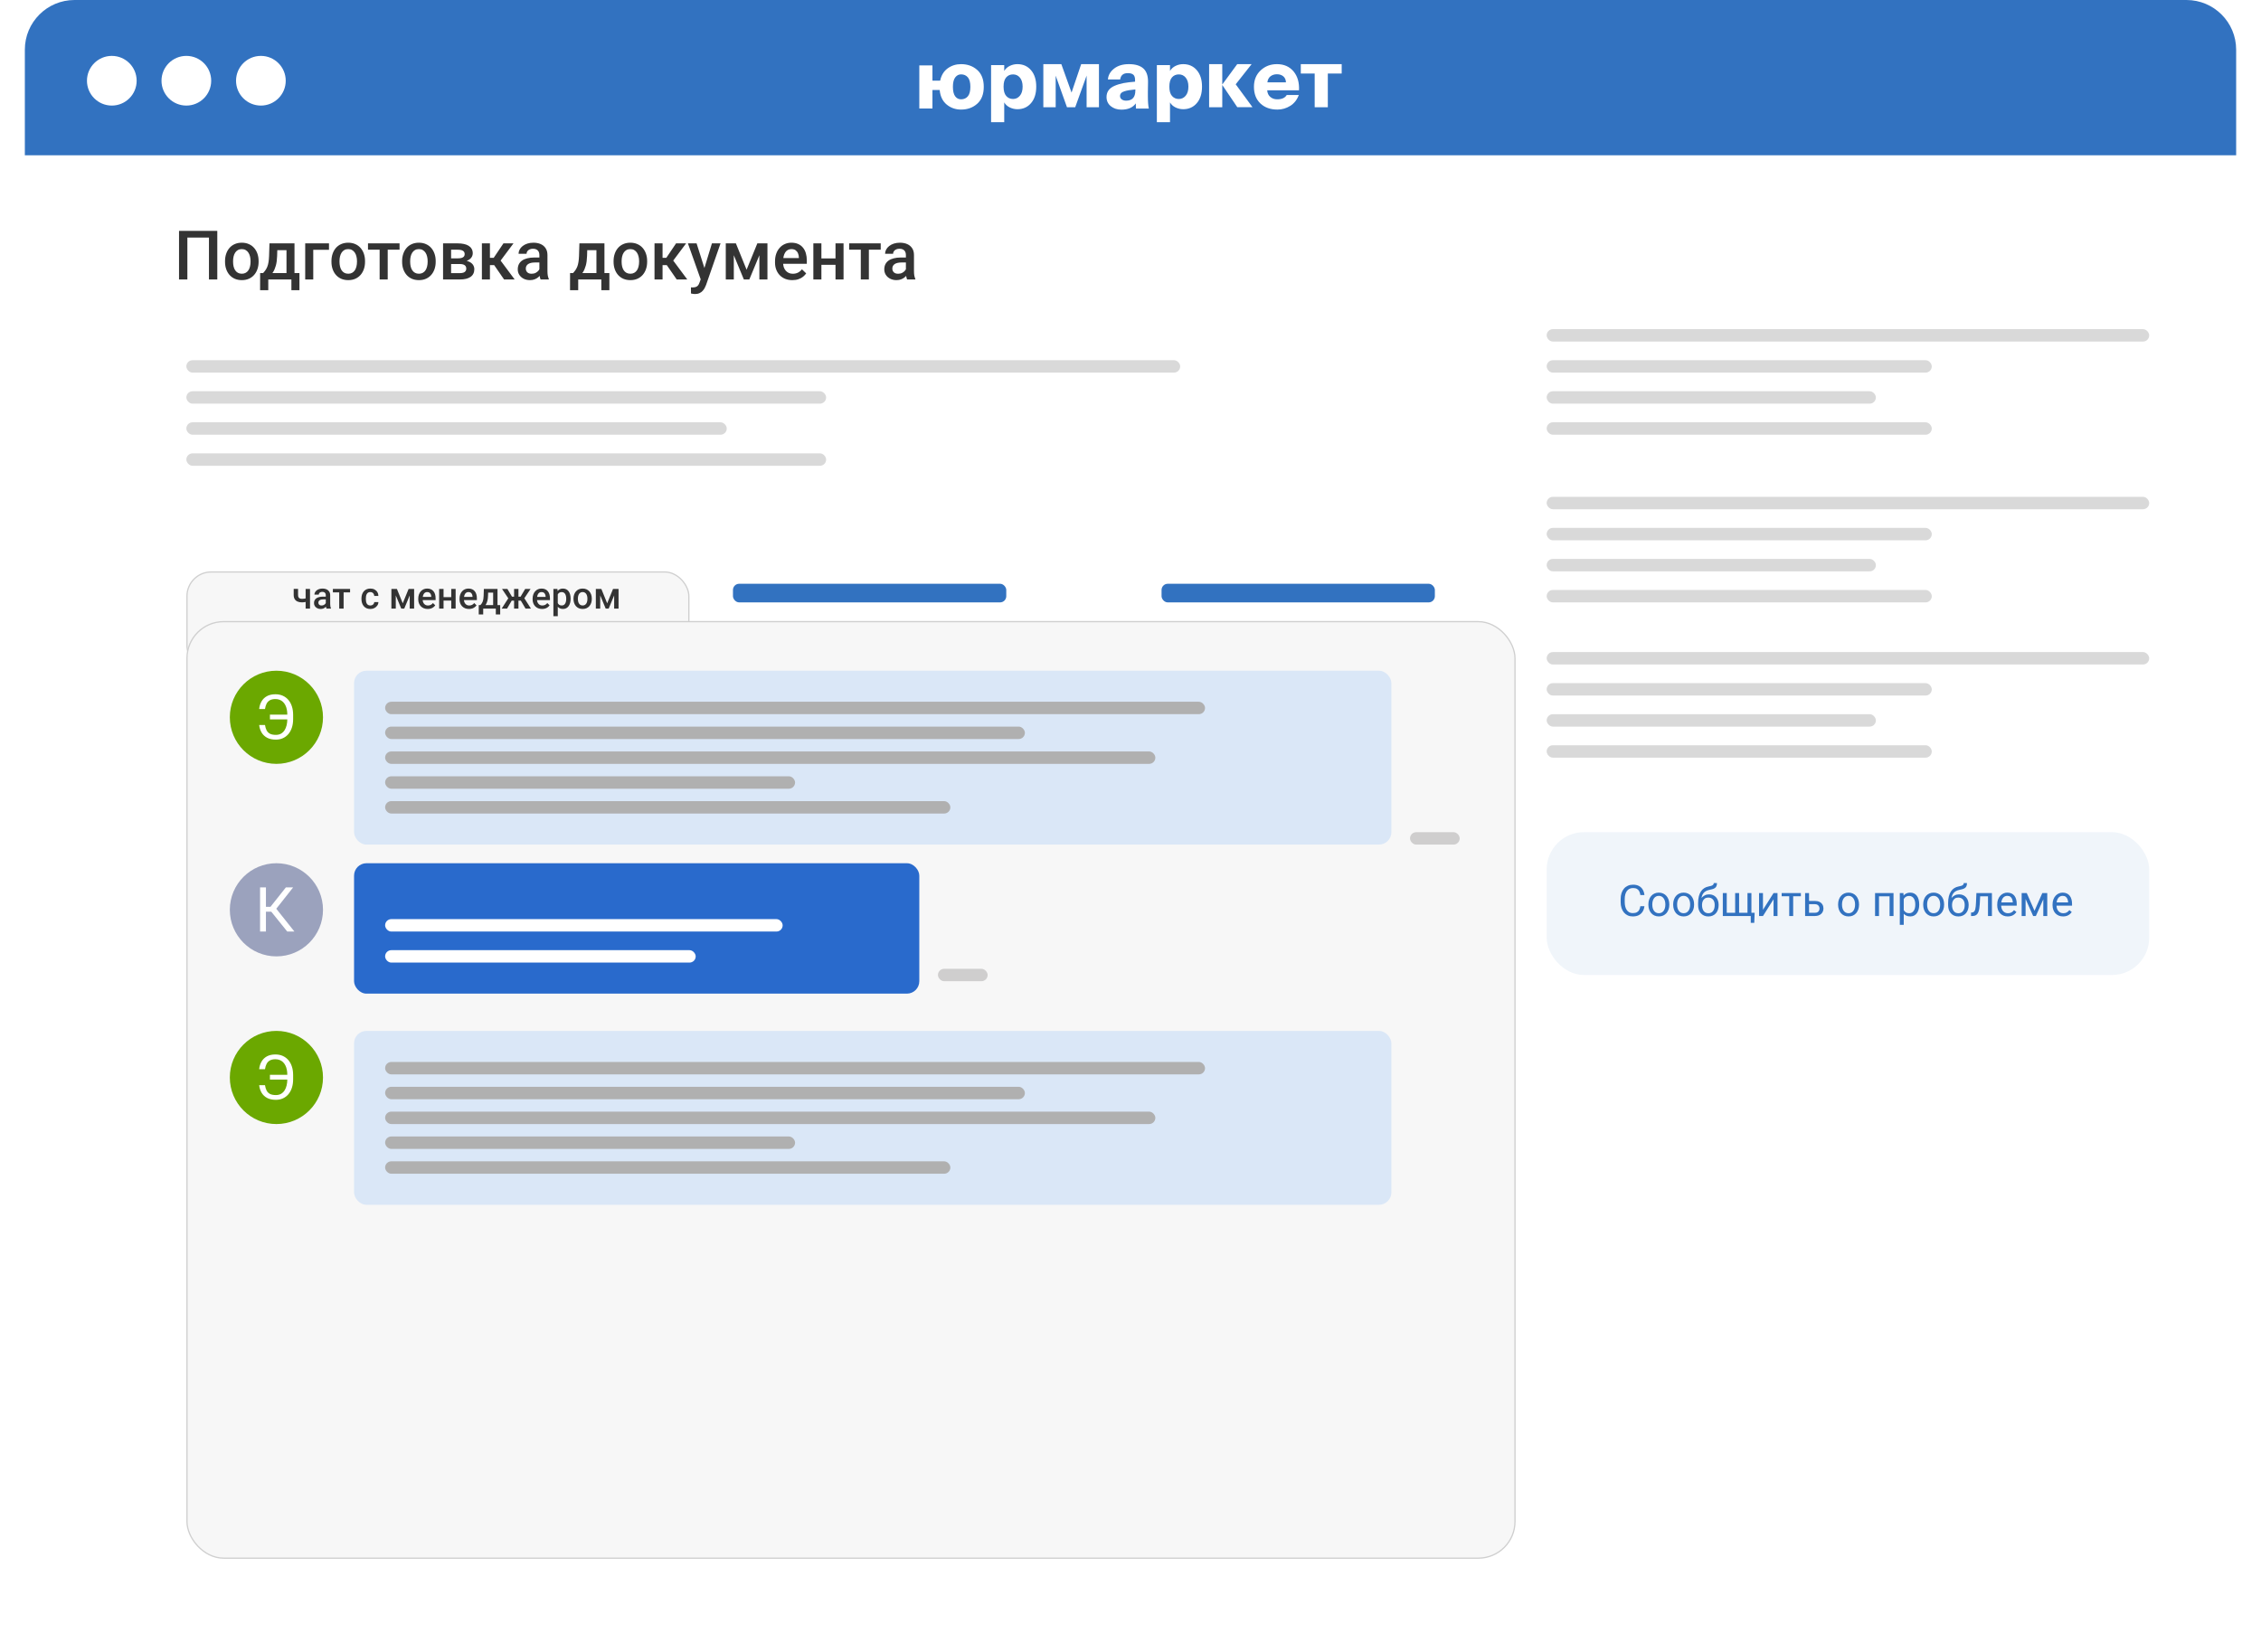 <?xml version="1.0" encoding="UTF-8"?> <svg xmlns="http://www.w3.org/2000/svg" width="364" height="266" viewBox="0 0 364 266" fill="none"> <g filter="url(#filter0_d_133_547)"> <path d="M4 8C4 3.582 7.582 0 12 0H352C356.418 0 360 3.582 360 8V250C360 254.418 356.418 258 352 258H12C7.582 258 4 254.418 4 250V8Z" fill="white"></path> </g> <path d="M4 8C4 3.582 7.582 0 12 0H352C356.418 0 360 3.582 360 8V25H4V8Z" fill="#3272C0"></path> <circle cx="18" cy="13" r="4" fill="white"></circle> <circle cx="30" cy="13" r="4" fill="white"></circle> <circle cx="42" cy="13" r="4" fill="white"></circle> <path d="M154.722 10.328C155.754 10.328 156.622 10.638 157.328 11.266C158.033 11.893 158.377 12.796 158.377 13.98C158.377 15.164 158.027 16.073 157.328 16.7C156.628 17.328 155.76 17.644 154.722 17.644C153.83 17.644 153.06 17.375 152.407 16.835C151.754 16.296 151.376 15.516 151.282 14.496H150.116V17.474H148V10.533H150.116V12.983H151.358C151.539 12.122 151.941 11.465 152.565 11.008C153.189 10.556 153.906 10.328 154.722 10.328ZM154.722 15.991C155.182 15.991 155.55 15.827 155.818 15.504C156.086 15.182 156.22 14.672 156.22 13.974C156.22 13.277 156.086 12.772 155.812 12.45C155.538 12.133 155.177 11.975 154.722 11.975C154.343 11.975 154.034 12.133 153.783 12.462C153.538 12.784 153.41 13.288 153.41 13.98C153.41 14.672 153.533 15.176 153.772 15.504C154.011 15.827 154.325 15.991 154.722 15.991Z" fill="white"></path> <path d="M161.671 10.48V11.424C161.887 11.06 162.19 10.791 162.581 10.603C162.972 10.416 163.374 10.328 163.788 10.328C164.691 10.328 165.426 10.65 165.986 11.301C166.545 11.952 166.825 12.831 166.825 13.951C166.825 15.07 166.545 15.956 165.986 16.607C165.426 17.263 164.691 17.586 163.788 17.586C163.38 17.586 162.977 17.492 162.581 17.31C162.19 17.122 161.881 16.853 161.671 16.489V19.673H159.555V10.48H161.671ZM163.094 11.981C162.639 11.981 162.272 12.139 161.992 12.456C161.712 12.772 161.566 13.271 161.566 13.951C161.566 14.631 161.712 15.135 161.992 15.452C162.272 15.774 162.639 15.938 163.094 15.938C163.537 15.938 163.904 15.762 164.196 15.411C164.487 15.059 164.633 14.572 164.633 13.951C164.633 13.329 164.487 12.849 164.196 12.497C163.91 12.151 163.543 11.981 163.094 11.981Z" fill="white"></path> <path d="M176.922 10.328V17.269H174.934V12.174L173.098 17.269H171.774L169.955 12.186V17.269H167.967V10.328H170.865L172.509 14.906L174.06 10.328H176.922Z" fill="white"></path> <path d="M182.735 13.153V12.884C182.735 12.479 182.641 12.192 182.455 12.028C182.268 11.864 181.971 11.776 181.569 11.776C180.84 11.776 180.432 12.116 180.339 12.796H178.362C178.415 12.11 178.747 11.524 179.353 11.049C179.965 10.568 180.758 10.328 181.744 10.328C182.77 10.328 183.545 10.556 184.064 11.019C184.583 11.483 184.839 12.221 184.822 13.247L184.798 14.754V15.475C184.798 16.378 184.851 17.046 184.95 17.486H182.875L182.851 16.648C182.379 17.316 181.609 17.656 180.531 17.656C179.855 17.656 179.289 17.468 178.829 17.099C178.374 16.73 178.141 16.237 178.141 15.616C178.141 15.205 178.251 14.848 178.467 14.543C178.683 14.244 179.009 13.998 179.441 13.816C179.872 13.628 180.35 13.488 180.869 13.382C181.394 13.282 182.012 13.206 182.735 13.153ZM182.781 14.572V14.402C182.361 14.443 182.023 14.484 181.761 14.525C181.499 14.566 181.248 14.625 181.009 14.701C180.77 14.777 180.595 14.877 180.484 15.006C180.373 15.129 180.315 15.282 180.315 15.463C180.315 15.686 180.408 15.868 180.589 16.003C180.77 16.137 181.003 16.208 181.289 16.208C182.286 16.208 182.781 15.663 182.781 14.572Z" fill="white"></path> <path d="M188.36 10.48V11.424C188.576 11.06 188.879 10.791 189.27 10.603C189.66 10.416 190.063 10.328 190.477 10.328C191.38 10.328 192.115 10.65 192.675 11.301C193.234 11.952 193.514 12.831 193.514 13.951C193.514 15.07 193.234 15.956 192.675 16.607C192.115 17.263 191.38 17.586 190.477 17.586C190.069 17.586 189.666 17.492 189.27 17.31C188.879 17.122 188.57 16.853 188.36 16.489V19.673H186.244V10.48H188.36ZM189.783 11.981C189.328 11.981 188.961 12.139 188.681 12.456C188.401 12.772 188.255 13.271 188.255 13.951C188.255 14.631 188.395 15.129 188.681 15.452C188.961 15.774 189.328 15.938 189.783 15.938C190.226 15.938 190.593 15.762 190.885 15.411C191.176 15.059 191.322 14.572 191.322 13.951C191.322 13.329 191.176 12.849 190.885 12.497C190.599 12.151 190.232 11.981 189.783 11.981Z" fill="white"></path> <path d="M199.198 17.269L196.785 13.699H196.773V17.269H194.657V10.328H196.773V13.593H196.785L199.181 10.328H201.501L198.936 13.575L201.641 17.263H199.198V17.269Z" fill="white"></path> <path d="M207.15 15.299H209.097C208.806 16.073 208.345 16.659 207.71 17.052C207.074 17.445 206.392 17.644 205.658 17.644C204.521 17.644 203.606 17.316 202.912 16.659C202.218 16.003 201.874 15.106 201.874 13.968C201.874 12.884 202.23 12.01 202.947 11.336C203.658 10.668 204.532 10.328 205.57 10.328C206.707 10.328 207.599 10.72 208.252 11.5C208.899 12.28 209.191 13.3 209.126 14.543H204.008C204.043 15.006 204.212 15.364 204.515 15.616C204.818 15.868 205.18 15.991 205.599 15.991C206.363 15.997 206.876 15.762 207.15 15.299ZM205.576 11.957C205.174 11.957 204.83 12.063 204.544 12.28C204.258 12.497 204.089 12.819 204.037 13.259H207.028C207.01 12.837 206.87 12.514 206.602 12.292C206.334 12.069 205.996 11.957 205.576 11.957Z" fill="white"></path> <path d="M216 11.84H213.767V17.269H211.651V11.84H209.418V10.328H216V11.84Z" fill="white"></path> <g clip-path="url(#clip0_133_547)"> <rect x="249" y="134" width="97" height="23" rx="6" fill="#F0F5FA"></rect> <path d="M264.082 145.917H264.738C264.704 146.232 264.614 146.513 264.468 146.762C264.322 147.01 264.116 147.207 263.85 147.353C263.583 147.497 263.25 147.568 262.852 147.568C262.56 147.568 262.294 147.514 262.055 147.404C261.818 147.295 261.614 147.14 261.443 146.939C261.272 146.737 261.14 146.494 261.047 146.211C260.956 145.927 260.91 145.61 260.91 145.261V144.766C260.91 144.417 260.956 144.101 261.047 143.819C261.14 143.534 261.274 143.29 261.447 143.087C261.622 142.885 261.833 142.729 262.079 142.619C262.325 142.51 262.602 142.455 262.91 142.455C263.286 142.455 263.604 142.526 263.863 142.667C264.123 142.808 264.325 143.004 264.468 143.255C264.614 143.503 264.704 143.792 264.738 144.12H264.082C264.05 143.887 263.991 143.688 263.904 143.521C263.818 143.353 263.695 143.223 263.535 143.132C263.376 143.041 263.167 142.995 262.91 142.995C262.689 142.995 262.494 143.037 262.325 143.122C262.159 143.206 262.019 143.326 261.905 143.48C261.793 143.635 261.709 143.821 261.652 144.038C261.595 144.254 261.566 144.494 261.566 144.759V145.261C261.566 145.505 261.591 145.734 261.642 145.948C261.694 146.162 261.773 146.35 261.877 146.512C261.982 146.674 262.116 146.802 262.277 146.895C262.439 146.986 262.631 147.032 262.852 147.032C263.132 147.032 263.355 146.987 263.521 146.898C263.688 146.81 263.813 146.682 263.897 146.516C263.984 146.349 264.046 146.15 264.082 145.917ZM265.374 145.692V145.613C265.374 145.347 265.413 145.099 265.49 144.872C265.568 144.641 265.679 144.442 265.825 144.273C265.971 144.103 266.148 143.97 266.355 143.877C266.562 143.781 266.795 143.733 267.052 143.733C267.312 143.733 267.546 143.781 267.753 143.877C267.963 143.97 268.14 144.103 268.286 144.273C268.434 144.442 268.547 144.641 268.625 144.872C268.702 145.099 268.741 145.347 268.741 145.613V145.692C268.741 145.958 268.702 146.206 268.625 146.434C268.547 146.661 268.434 146.861 268.286 147.032C268.14 147.2 267.964 147.333 267.756 147.428C267.551 147.522 267.319 147.568 267.059 147.568C266.799 147.568 266.566 147.522 266.358 147.428C266.151 147.333 265.973 147.2 265.825 147.032C265.679 146.861 265.568 146.661 265.49 146.434C265.413 146.206 265.374 145.958 265.374 145.692ZM266.006 145.613V145.692C266.006 145.876 266.028 146.051 266.071 146.215C266.115 146.377 266.18 146.52 266.266 146.646C266.355 146.771 266.465 146.87 266.598 146.943C266.73 147.014 266.884 147.049 267.059 147.049C267.232 147.049 267.384 147.014 267.514 146.943C267.646 146.87 267.755 146.771 267.842 146.646C267.928 146.52 267.993 146.377 268.037 146.215C268.082 146.051 268.105 145.876 268.105 145.692V145.613C268.105 145.431 268.082 145.259 268.037 145.097C267.993 144.933 267.927 144.788 267.838 144.663C267.752 144.535 267.642 144.435 267.51 144.362C267.38 144.289 267.228 144.253 267.052 144.253C266.879 144.253 266.726 144.289 266.594 144.362C266.464 144.435 266.355 144.535 266.266 144.663C266.18 144.788 266.115 144.933 266.071 145.097C266.028 145.259 266.006 145.431 266.006 145.613ZM269.366 145.692V145.613C269.366 145.347 269.405 145.099 269.482 144.872C269.56 144.641 269.672 144.442 269.817 144.273C269.963 144.103 270.14 143.97 270.347 143.877C270.555 143.781 270.787 143.733 271.044 143.733C271.304 143.733 271.538 143.781 271.745 143.877C271.955 143.97 272.132 144.103 272.278 144.273C272.426 144.442 272.539 144.641 272.617 144.872C272.694 145.099 272.733 145.347 272.733 145.613V145.692C272.733 145.958 272.694 146.206 272.617 146.434C272.539 146.661 272.426 146.861 272.278 147.032C272.132 147.2 271.956 147.333 271.749 147.428C271.543 147.522 271.311 147.568 271.051 147.568C270.792 147.568 270.558 147.522 270.351 147.428C270.143 147.333 269.965 147.2 269.817 147.032C269.672 146.861 269.56 146.661 269.482 146.434C269.405 146.206 269.366 145.958 269.366 145.692ZM269.999 145.613V145.692C269.999 145.876 270.02 146.051 270.063 146.215C270.107 146.377 270.172 146.52 270.258 146.646C270.347 146.771 270.458 146.87 270.59 146.943C270.722 147.014 270.876 147.049 271.051 147.049C271.224 147.049 271.376 147.014 271.506 146.943C271.638 146.87 271.747 146.771 271.834 146.646C271.921 146.52 271.986 146.377 272.029 146.215C272.074 146.051 272.097 145.876 272.097 145.692V145.613C272.097 145.431 272.074 145.259 272.029 145.097C271.986 144.933 271.919 144.788 271.831 144.663C271.744 144.535 271.635 144.435 271.502 144.362C271.373 144.289 271.22 144.253 271.044 144.253C270.871 144.253 270.719 144.289 270.586 144.362C270.457 144.435 270.347 144.535 270.258 144.663C270.172 144.788 270.107 144.933 270.063 145.097C270.02 145.259 269.999 145.431 269.999 145.613ZM275.898 142.192H276.417C276.417 142.415 276.383 142.593 276.315 142.725C276.247 142.855 276.153 142.955 276.035 143.026C275.918 143.097 275.786 143.15 275.638 143.187C275.492 143.223 275.341 143.258 275.184 143.292C274.988 143.333 274.805 143.398 274.637 143.487C274.47 143.574 274.327 143.697 274.206 143.856C274.088 144.016 274 144.223 273.943 144.479C273.888 144.734 273.873 145.049 273.898 145.425V145.74H273.379V145.425C273.379 145.004 273.419 144.636 273.499 144.321C273.581 144.007 273.696 143.741 273.844 143.525C273.992 143.308 274.167 143.136 274.37 143.009C274.575 142.881 274.801 142.793 275.047 142.746C275.225 142.711 275.377 142.675 275.505 142.636C275.632 142.595 275.729 142.541 275.795 142.472C275.864 142.404 275.898 142.31 275.898 142.192ZM275.149 144.014C275.391 144.014 275.606 144.056 275.795 144.14C275.985 144.224 276.145 144.342 276.277 144.492C276.41 144.643 276.51 144.82 276.578 145.025C276.649 145.228 276.684 145.449 276.684 145.688V145.764C276.684 146.021 276.646 146.26 276.571 146.481C276.498 146.7 276.39 146.892 276.247 147.056C276.105 147.217 275.932 147.344 275.727 147.435C275.524 147.526 275.293 147.572 275.033 147.572C274.773 147.572 274.541 147.526 274.336 147.435C274.133 147.344 273.96 147.217 273.816 147.056C273.673 146.892 273.563 146.7 273.488 146.481C273.415 146.26 273.379 146.021 273.379 145.764V145.688C273.379 145.632 273.389 145.576 273.41 145.521C273.43 145.466 273.455 145.41 273.485 145.354C273.517 145.297 273.545 145.236 273.57 145.172C273.655 144.967 273.77 144.777 273.916 144.602C274.064 144.426 274.24 144.285 274.445 144.178C274.653 144.068 274.887 144.014 275.149 144.014ZM275.026 144.53C274.794 144.53 274.603 144.583 274.452 144.69C274.304 144.798 274.194 144.94 274.121 145.118C274.048 145.293 274.011 145.483 274.011 145.688V145.764C274.011 145.937 274.032 146.101 274.073 146.256C274.114 146.411 274.175 146.549 274.257 146.669C274.342 146.788 274.448 146.881 274.575 146.95C274.705 147.018 274.858 147.052 275.033 147.052C275.209 147.052 275.36 147.018 275.488 146.95C275.615 146.881 275.72 146.788 275.802 146.669C275.884 146.549 275.946 146.411 275.987 146.256C276.028 146.101 276.048 145.937 276.048 145.764V145.688C276.048 145.534 276.028 145.387 275.987 145.248C275.946 145.109 275.883 144.986 275.799 144.878C275.717 144.771 275.611 144.687 275.481 144.625C275.353 144.562 275.202 144.53 275.026 144.53ZM282.481 146.98L282.419 148.597H281.855V147.5H281.374V146.98H282.481ZM277.357 143.802H277.99V146.98H279.343V143.802H279.979V146.98H281.329V143.802H281.961V147.5H277.357V143.802ZM283.821 146.499L285.526 143.802H286.162V147.5H285.526V144.803L283.821 147.5H283.192V143.802H283.821V146.499ZM288.685 143.802V147.5H288.049V143.802H288.685ZM289.925 143.802V144.314H286.832V143.802H289.925ZM291.067 145.073H292.178C292.476 145.073 292.728 145.126 292.933 145.23C293.138 145.333 293.293 145.475 293.398 145.658C293.505 145.838 293.559 146.043 293.559 146.273C293.559 146.444 293.529 146.604 293.47 146.755C293.41 146.903 293.322 147.033 293.203 147.145C293.087 147.256 292.942 147.344 292.769 147.408C292.598 147.469 292.401 147.5 292.178 147.5H290.605V143.802H291.238V146.98H292.178C292.36 146.98 292.506 146.947 292.615 146.881C292.725 146.815 292.803 146.73 292.851 146.625C292.899 146.52 292.923 146.411 292.923 146.297C292.923 146.185 292.899 146.076 292.851 145.969C292.803 145.862 292.725 145.773 292.615 145.702C292.506 145.629 292.36 145.593 292.178 145.593H291.067V145.073ZM295.917 145.692V145.613C295.917 145.347 295.956 145.099 296.033 144.872C296.111 144.641 296.222 144.442 296.368 144.273C296.514 144.103 296.691 143.97 296.898 143.877C297.105 143.781 297.338 143.733 297.595 143.733C297.855 143.733 298.089 143.781 298.296 143.877C298.506 143.97 298.683 144.103 298.829 144.273C298.977 144.442 299.09 144.641 299.167 144.872C299.245 145.099 299.284 145.347 299.284 145.613V145.692C299.284 145.958 299.245 146.206 299.167 146.434C299.09 146.661 298.977 146.861 298.829 147.032C298.683 147.2 298.507 147.333 298.299 147.428C298.094 147.522 297.862 147.568 297.602 147.568C297.342 147.568 297.109 147.522 296.901 147.428C296.694 147.333 296.516 147.2 296.368 147.032C296.222 146.861 296.111 146.661 296.033 146.434C295.956 146.206 295.917 145.958 295.917 145.692ZM296.549 145.613V145.692C296.549 145.876 296.571 146.051 296.614 146.215C296.658 146.377 296.722 146.52 296.809 146.646C296.898 146.771 297.008 146.87 297.141 146.943C297.273 147.014 297.427 147.049 297.602 147.049C297.775 147.049 297.927 147.014 298.057 146.943C298.189 146.87 298.298 146.771 298.385 146.646C298.471 146.52 298.536 146.377 298.58 146.215C298.625 146.051 298.648 145.876 298.648 145.692V145.613C298.648 145.431 298.625 145.259 298.58 145.097C298.536 144.933 298.47 144.788 298.381 144.663C298.295 144.535 298.185 144.435 298.053 144.362C297.923 144.289 297.771 144.253 297.595 144.253C297.422 144.253 297.269 144.289 297.137 144.362C297.007 144.435 296.898 144.535 296.809 144.663C296.722 144.788 296.658 144.933 296.614 145.097C296.571 145.259 296.549 145.431 296.549 145.613ZM304.277 143.802V144.325H302.408V143.802H304.277ZM302.5 143.802V147.5H301.868V143.802H302.5ZM304.838 143.802V147.5H304.202V143.802H304.838ZM306.485 144.513V148.922H305.85V143.802H306.431L306.485 144.513ZM308.977 145.62V145.692C308.977 145.961 308.945 146.21 308.881 146.44C308.818 146.668 308.724 146.867 308.601 147.035C308.48 147.204 308.331 147.335 308.153 147.428C307.976 147.522 307.772 147.568 307.542 147.568C307.307 147.568 307.099 147.53 306.919 147.452C306.739 147.375 306.587 147.262 306.461 147.114C306.336 146.966 306.236 146.788 306.161 146.581C306.088 146.373 306.038 146.14 306.01 145.88V145.497C306.038 145.224 306.089 144.979 306.164 144.762C306.239 144.546 306.338 144.361 306.461 144.208C306.587 144.054 306.738 143.936 306.916 143.856C307.094 143.774 307.299 143.733 307.531 143.733C307.764 143.733 307.97 143.779 308.15 143.87C308.33 143.959 308.481 144.087 308.604 144.253C308.728 144.419 308.82 144.619 308.881 144.851C308.945 145.081 308.977 145.338 308.977 145.62ZM308.341 145.692V145.62C308.341 145.436 308.322 145.262 308.283 145.101C308.244 144.937 308.184 144.793 308.102 144.67C308.022 144.545 307.92 144.447 307.794 144.376C307.669 144.303 307.52 144.267 307.347 144.267C307.187 144.267 307.048 144.294 306.93 144.349C306.813 144.403 306.714 144.477 306.632 144.571C306.55 144.662 306.483 144.767 306.431 144.885C306.381 145.001 306.343 145.122 306.318 145.248V146.133C306.363 146.292 306.427 146.443 306.509 146.584C306.591 146.723 306.701 146.836 306.837 146.922C306.974 147.007 307.146 147.049 307.354 147.049C307.524 147.049 307.671 147.014 307.794 146.943C307.92 146.87 308.022 146.771 308.102 146.646C308.184 146.52 308.244 146.377 308.283 146.215C308.322 146.051 308.341 145.876 308.341 145.692ZM309.616 145.692V145.613C309.616 145.347 309.655 145.099 309.732 144.872C309.81 144.641 309.922 144.442 310.067 144.273C310.213 144.103 310.39 143.97 310.597 143.877C310.805 143.781 311.037 143.733 311.294 143.733C311.554 143.733 311.788 143.781 311.995 143.877C312.205 143.97 312.382 144.103 312.528 144.273C312.676 144.442 312.789 144.641 312.867 144.872C312.944 145.099 312.983 145.347 312.983 145.613V145.692C312.983 145.958 312.944 146.206 312.867 146.434C312.789 146.661 312.676 146.861 312.528 147.032C312.382 147.2 312.206 147.333 311.999 147.428C311.793 147.522 311.561 147.568 311.301 147.568C311.042 147.568 310.808 147.522 310.601 147.428C310.393 147.333 310.215 147.2 310.067 147.032C309.922 146.861 309.81 146.661 309.732 146.434C309.655 146.206 309.616 145.958 309.616 145.692ZM310.249 145.613V145.692C310.249 145.876 310.27 146.051 310.313 146.215C310.357 146.377 310.422 146.52 310.508 146.646C310.597 146.771 310.708 146.87 310.84 146.943C310.972 147.014 311.126 147.049 311.301 147.049C311.474 147.049 311.626 147.014 311.756 146.943C311.888 146.87 311.997 146.771 312.084 146.646C312.171 146.52 312.236 146.377 312.279 146.215C312.324 146.051 312.347 145.876 312.347 145.692V145.613C312.347 145.431 312.324 145.259 312.279 145.097C312.236 144.933 312.169 144.788 312.081 144.663C311.994 144.535 311.885 144.435 311.752 144.362C311.623 144.289 311.47 144.253 311.294 144.253C311.121 144.253 310.969 144.289 310.836 144.362C310.707 144.435 310.597 144.535 310.508 144.663C310.422 144.788 310.357 144.933 310.313 145.097C310.27 145.259 310.249 145.431 310.249 145.613ZM316.148 142.192H316.667C316.667 142.415 316.633 142.593 316.565 142.725C316.497 142.855 316.403 142.955 316.285 143.026C316.168 143.097 316.036 143.15 315.888 143.187C315.742 143.223 315.591 143.258 315.434 143.292C315.238 143.333 315.055 143.398 314.887 143.487C314.72 143.574 314.577 143.697 314.456 143.856C314.338 144.016 314.25 144.223 314.193 144.479C314.138 144.734 314.123 145.049 314.148 145.425V145.74H313.629V145.425C313.629 145.004 313.669 144.636 313.749 144.321C313.831 144.007 313.946 143.741 314.094 143.525C314.242 143.308 314.417 143.136 314.62 143.009C314.825 142.881 315.051 142.793 315.297 142.746C315.475 142.711 315.627 142.675 315.755 142.636C315.882 142.595 315.979 142.541 316.045 142.472C316.114 142.404 316.148 142.31 316.148 142.192ZM315.399 144.014C315.641 144.014 315.856 144.056 316.045 144.14C316.235 144.224 316.395 144.342 316.527 144.492C316.66 144.643 316.76 144.82 316.828 145.025C316.899 145.228 316.934 145.449 316.934 145.688V145.764C316.934 146.021 316.896 146.26 316.821 146.481C316.748 146.7 316.64 146.892 316.497 147.056C316.355 147.217 316.182 147.344 315.977 147.435C315.774 147.526 315.543 147.572 315.283 147.572C315.023 147.572 314.791 147.526 314.586 147.435C314.383 147.344 314.21 147.217 314.066 147.056C313.923 146.892 313.813 146.7 313.738 146.481C313.665 146.26 313.629 146.021 313.629 145.764V145.688C313.629 145.632 313.639 145.576 313.66 145.521C313.68 145.466 313.705 145.41 313.735 145.354C313.767 145.297 313.795 145.236 313.82 145.172C313.905 144.967 314.02 144.777 314.166 144.602C314.314 144.426 314.49 144.285 314.695 144.178C314.903 144.068 315.137 144.014 315.399 144.014ZM315.276 144.53C315.044 144.53 314.853 144.583 314.702 144.69C314.554 144.798 314.444 144.94 314.371 145.118C314.298 145.293 314.261 145.483 314.261 145.688V145.764C314.261 145.937 314.282 146.101 314.323 146.256C314.364 146.411 314.425 146.549 314.507 146.669C314.592 146.788 314.698 146.881 314.825 146.95C314.955 147.018 315.108 147.052 315.283 147.052C315.459 147.052 315.61 147.018 315.738 146.95C315.865 146.881 315.97 146.788 316.052 146.669C316.134 146.549 316.196 146.411 316.237 146.256C316.278 146.101 316.298 145.937 316.298 145.764V145.688C316.298 145.534 316.278 145.387 316.237 145.248C316.196 145.109 316.133 144.986 316.049 144.878C315.967 144.771 315.861 144.687 315.731 144.625C315.603 144.562 315.452 144.53 315.276 144.53ZM320.123 143.802V144.325H318.335V143.802H320.123ZM320.68 143.802V147.5H320.048V143.802H320.68ZM318.182 143.802H318.817L318.722 145.586C318.706 145.862 318.68 146.105 318.643 146.317C318.609 146.527 318.561 146.707 318.5 146.857C318.44 147.008 318.365 147.131 318.274 147.227C318.185 147.32 318.078 147.389 317.953 147.435C317.827 147.478 317.683 147.5 317.519 147.5H317.32V146.943L317.457 146.933C317.555 146.926 317.638 146.903 317.707 146.864C317.777 146.826 317.836 146.769 317.884 146.693C317.932 146.616 317.971 146.517 318 146.396C318.032 146.275 318.056 146.132 318.072 145.965C318.09 145.799 318.104 145.605 318.113 145.384L318.182 143.802ZM323.233 147.568C322.976 147.568 322.742 147.525 322.533 147.438C322.325 147.35 322.146 147.225 321.996 147.066C321.848 146.906 321.734 146.717 321.654 146.499C321.575 146.28 321.535 146.041 321.535 145.781V145.637C321.535 145.336 321.579 145.069 321.668 144.834C321.757 144.597 321.878 144.396 322.03 144.232C322.183 144.068 322.356 143.944 322.55 143.86C322.743 143.776 322.944 143.733 323.151 143.733C323.416 143.733 323.644 143.779 323.835 143.87C324.029 143.961 324.187 144.089 324.31 144.253C324.433 144.415 324.524 144.606 324.583 144.827C324.643 145.046 324.672 145.285 324.672 145.545V145.829H321.911V145.312H324.04V145.265C324.031 145.101 323.997 144.941 323.938 144.786C323.881 144.631 323.789 144.504 323.664 144.403C323.539 144.303 323.368 144.253 323.151 144.253C323.008 144.253 322.876 144.284 322.755 144.345C322.634 144.404 322.53 144.493 322.444 144.612C322.357 144.73 322.29 144.875 322.242 145.046C322.194 145.217 322.17 145.414 322.17 145.637V145.781C322.17 145.956 322.194 146.121 322.242 146.276C322.292 146.429 322.364 146.563 322.458 146.68C322.553 146.796 322.668 146.887 322.803 146.953C322.939 147.019 323.094 147.052 323.268 147.052C323.491 147.052 323.68 147.007 323.835 146.916C323.99 146.824 324.125 146.702 324.242 146.55L324.625 146.854C324.545 146.975 324.443 147.09 324.32 147.199C324.197 147.309 324.046 147.397 323.866 147.466C323.688 147.534 323.477 147.568 323.233 147.568ZM327.537 146.659L328.794 143.802H329.403L327.755 147.5H327.318L325.677 143.802H326.286L327.537 146.659ZM326.101 143.802V147.5H325.469V143.802H326.101ZM328.952 147.5V143.802H329.587V147.5H328.952ZM332.141 147.568C331.883 147.568 331.65 147.525 331.44 147.438C331.233 147.35 331.054 147.225 330.903 147.066C330.755 146.906 330.641 146.717 330.562 146.499C330.482 146.28 330.442 146.041 330.442 145.781V145.637C330.442 145.336 330.486 145.069 330.575 144.834C330.664 144.597 330.785 144.396 330.938 144.232C331.09 144.068 331.263 143.944 331.457 143.86C331.651 143.776 331.851 143.733 332.059 143.733C332.323 143.733 332.551 143.779 332.742 143.87C332.936 143.961 333.094 144.089 333.217 144.253C333.34 144.415 333.431 144.606 333.491 144.827C333.55 145.046 333.58 145.285 333.58 145.545V145.829H330.818V145.312H332.947V145.265C332.938 145.101 332.904 144.941 332.845 144.786C332.788 144.631 332.697 144.504 332.571 144.403C332.446 144.303 332.275 144.253 332.059 144.253C331.915 144.253 331.783 144.284 331.662 144.345C331.541 144.404 331.438 144.493 331.351 144.612C331.264 144.73 331.197 144.875 331.149 145.046C331.102 145.217 331.078 145.414 331.078 145.637V145.781C331.078 145.956 331.102 146.121 331.149 146.276C331.2 146.429 331.271 146.563 331.365 146.68C331.46 146.796 331.576 146.887 331.71 146.953C331.847 147.019 332.002 147.052 332.175 147.052C332.398 147.052 332.587 147.007 332.742 146.916C332.897 146.824 333.033 146.702 333.149 146.55L333.532 146.854C333.452 146.975 333.351 147.09 333.228 147.199C333.104 147.309 332.953 147.397 332.773 147.466C332.595 147.534 332.384 147.568 332.141 147.568Z" fill="#3272C0"></path> </g> <rect x="249" y="53" width="97" height="2" rx="1" fill="#D9D9D9"></rect> <rect x="249" y="80" width="97" height="2" rx="1" fill="#D9D9D9"></rect> <rect x="249" y="105" width="97" height="2" rx="1" fill="#D9D9D9"></rect> <rect x="249" y="58" width="62" height="2" rx="1" fill="#D9D9D9"></rect> <rect x="249" y="85" width="62" height="2" rx="1" fill="#D9D9D9"></rect> <rect x="249" y="110" width="62" height="2" rx="1" fill="#D9D9D9"></rect> <rect x="249" y="63" width="53" height="2" rx="1" fill="#D9D9D9"></rect> <rect x="249" y="90" width="53" height="2" rx="1" fill="#D9D9D9"></rect> <rect x="249" y="115" width="53" height="2" rx="1" fill="#D9D9D9"></rect> <rect x="249" y="68" width="62" height="2" rx="1" fill="#D9D9D9"></rect> <rect x="249" y="95" width="62" height="2" rx="1" fill="#D9D9D9"></rect> <rect x="249" y="120" width="62" height="2" rx="1" fill="#D9D9D9"></rect> <rect x="30.1" y="92.1" width="80.8" height="15.8" rx="3.9" fill="#F7F7F7" stroke="#CFCFCF" stroke-width="0.2"></rect> <rect x="30.1" y="100.1" width="213.8" height="150.8" rx="5.9" fill="#F7F7F7" stroke="#CFCFCF" stroke-width="0.2"></rect> <path d="M49.909 94.83V98H49.203V94.83H49.909ZM49.61 96.233V96.793C49.524 96.83 49.428 96.864 49.32 96.895C49.215 96.925 49.103 96.949 48.986 96.969C48.869 96.986 48.751 96.995 48.632 96.995C48.352 96.995 48.111 96.952 47.908 96.866C47.707 96.78 47.552 96.648 47.442 96.471C47.335 96.291 47.281 96.064 47.281 95.788V94.827H47.984V95.788C47.984 95.946 48.008 96.072 48.055 96.166C48.103 96.26 48.176 96.327 48.272 96.368C48.367 96.409 48.487 96.43 48.632 96.43C48.753 96.43 48.867 96.422 48.975 96.406C49.082 96.389 49.188 96.365 49.294 96.336C49.399 96.307 49.505 96.272 49.61 96.233ZM52.449 97.364V95.853C52.449 95.739 52.429 95.642 52.388 95.56C52.347 95.478 52.284 95.414 52.2 95.369C52.118 95.324 52.015 95.302 51.89 95.302C51.774 95.302 51.675 95.321 51.591 95.36C51.507 95.399 51.441 95.452 51.395 95.519C51.348 95.585 51.324 95.66 51.324 95.744H50.621C50.621 95.619 50.651 95.498 50.712 95.381C50.773 95.264 50.86 95.159 50.976 95.067C51.091 94.976 51.228 94.903 51.389 94.851C51.549 94.798 51.728 94.772 51.928 94.772C52.166 94.772 52.377 94.811 52.56 94.892C52.746 94.972 52.892 95.093 52.997 95.255C53.105 95.415 53.158 95.616 53.158 95.858V97.268C53.158 97.412 53.168 97.542 53.188 97.657C53.209 97.77 53.239 97.869 53.278 97.953V98H52.555C52.522 97.924 52.495 97.827 52.476 97.71C52.458 97.591 52.449 97.476 52.449 97.364ZM52.552 96.072L52.558 96.509H52.051C51.92 96.509 51.805 96.522 51.705 96.547C51.605 96.57 51.523 96.606 51.456 96.652C51.39 96.699 51.34 96.756 51.307 96.822C51.273 96.889 51.257 96.964 51.257 97.048C51.257 97.132 51.276 97.209 51.315 97.279C51.355 97.348 51.411 97.401 51.485 97.44C51.562 97.48 51.653 97.499 51.761 97.499C51.905 97.499 52.031 97.47 52.139 97.411C52.248 97.351 52.334 97.277 52.397 97.191C52.459 97.103 52.492 97.02 52.496 96.942L52.725 97.256C52.701 97.336 52.661 97.422 52.605 97.514C52.548 97.606 52.474 97.693 52.382 97.777C52.292 97.859 52.184 97.927 52.057 97.98C51.932 98.032 51.787 98.059 51.623 98.059C51.416 98.059 51.231 98.018 51.069 97.936C50.907 97.852 50.78 97.739 50.688 97.599C50.597 97.456 50.551 97.295 50.551 97.115C50.551 96.947 50.582 96.799 50.645 96.67C50.709 96.539 50.803 96.43 50.926 96.342C51.051 96.254 51.203 96.188 51.383 96.143C51.562 96.096 51.768 96.072 51.998 96.072H52.552ZM55.32 94.83V98H54.611V94.83H55.32ZM56.36 94.83V95.387H53.589V94.83H56.36ZM59.621 97.496C59.736 97.496 59.84 97.474 59.932 97.429C60.025 97.382 60.101 97.317 60.157 97.235C60.216 97.153 60.248 97.059 60.254 96.951H60.919C60.915 97.156 60.855 97.343 60.737 97.511C60.62 97.679 60.465 97.812 60.272 97.912C60.078 98.01 59.864 98.059 59.63 98.059C59.388 98.059 59.177 98.018 58.997 97.936C58.817 97.852 58.668 97.736 58.549 97.59C58.43 97.443 58.34 97.274 58.279 97.083C58.221 96.892 58.191 96.686 58.191 96.468V96.365C58.191 96.147 58.221 95.941 58.279 95.75C58.34 95.557 58.43 95.387 58.549 95.24C58.668 95.094 58.817 94.98 58.997 94.897C59.177 94.814 59.387 94.772 59.627 94.772C59.881 94.772 60.103 94.822 60.295 94.924C60.486 95.023 60.637 95.163 60.746 95.343C60.857 95.52 60.915 95.728 60.919 95.964H60.254C60.248 95.847 60.219 95.741 60.166 95.647C60.115 95.552 60.043 95.476 59.949 95.419C59.857 95.362 59.747 95.334 59.618 95.334C59.476 95.334 59.357 95.363 59.264 95.422C59.17 95.478 59.097 95.557 59.044 95.656C58.991 95.754 58.953 95.864 58.93 95.987C58.908 96.108 58.898 96.234 58.898 96.365V96.468C58.898 96.599 58.908 96.726 58.93 96.849C58.951 96.972 58.988 97.082 59.041 97.18C59.096 97.275 59.17 97.353 59.264 97.411C59.357 97.468 59.477 97.496 59.621 97.496ZM64.839 97.144L65.782 94.83H66.394L65.079 98H64.599L63.286 94.83H63.898L64.839 97.144ZM63.717 94.83V98H63.011V94.83H63.717ZM65.961 98V94.83H66.67V98H65.961ZM68.858 98.059C68.624 98.059 68.412 98.02 68.223 97.944C68.035 97.866 67.875 97.758 67.742 97.619C67.611 97.481 67.511 97.317 67.44 97.13C67.37 96.942 67.335 96.74 67.335 96.523V96.406C67.335 96.158 67.371 95.934 67.443 95.732C67.516 95.531 67.616 95.359 67.745 95.217C67.874 95.072 68.026 94.962 68.202 94.886C68.378 94.81 68.568 94.772 68.773 94.772C69 94.772 69.198 94.81 69.368 94.886C69.538 94.962 69.679 95.069 69.79 95.208C69.903 95.345 69.987 95.508 70.042 95.697C70.099 95.887 70.127 96.096 70.127 96.324V96.626H67.678V96.119H69.43V96.064C69.426 95.936 69.4 95.817 69.353 95.706C69.309 95.595 69.239 95.505 69.145 95.436C69.052 95.368 68.927 95.334 68.77 95.334C68.653 95.334 68.549 95.359 68.457 95.41C68.367 95.459 68.292 95.53 68.231 95.624C68.171 95.718 68.124 95.831 68.091 95.964C68.06 96.095 68.044 96.242 68.044 96.406V96.523C68.044 96.662 68.062 96.791 68.1 96.91C68.139 97.027 68.195 97.13 68.269 97.218C68.344 97.306 68.434 97.375 68.539 97.426C68.644 97.475 68.765 97.499 68.899 97.499C69.069 97.499 69.221 97.465 69.353 97.397C69.486 97.328 69.602 97.231 69.699 97.106L70.071 97.467C70.003 97.566 69.914 97.662 69.805 97.754C69.695 97.844 69.561 97.917 69.403 97.974C69.247 98.03 69.065 98.059 68.858 98.059ZM72.843 96.154V96.711H71.202V96.154H72.843ZM71.407 94.83V98H70.701V94.83H71.407ZM73.353 94.83V98H72.647V94.83H73.353ZM75.503 98.059C75.269 98.059 75.057 98.02 74.867 97.944C74.68 97.866 74.519 97.758 74.387 97.619C74.256 97.481 74.155 97.317 74.085 97.13C74.015 96.942 73.98 96.74 73.98 96.523V96.406C73.98 96.158 74.016 95.934 74.088 95.732C74.16 95.531 74.261 95.359 74.39 95.217C74.519 95.072 74.671 94.962 74.847 94.886C75.022 94.81 75.213 94.772 75.418 94.772C75.644 94.772 75.843 94.81 76.013 94.886C76.183 94.962 76.323 95.069 76.435 95.208C76.548 95.345 76.632 95.508 76.686 95.697C76.743 95.887 76.772 96.096 76.772 96.324V96.626H74.322V96.119H76.074V96.064C76.07 95.936 76.045 95.817 75.998 95.706C75.953 95.595 75.884 95.505 75.79 95.436C75.696 95.368 75.571 95.334 75.415 95.334C75.298 95.334 75.193 95.359 75.102 95.41C75.012 95.459 74.936 95.53 74.876 95.624C74.815 95.718 74.769 95.831 74.735 95.964C74.704 96.095 74.689 96.242 74.689 96.406V96.523C74.689 96.662 74.707 96.791 74.744 96.91C74.783 97.027 74.84 97.13 74.914 97.218C74.988 97.306 75.078 97.375 75.184 97.426C75.289 97.475 75.409 97.499 75.544 97.499C75.714 97.499 75.865 97.465 75.998 97.397C76.131 97.328 76.246 97.231 76.344 97.106L76.716 97.467C76.647 97.566 76.559 97.662 76.449 97.754C76.34 97.844 76.206 97.917 76.048 97.974C75.892 98.03 75.71 98.059 75.503 98.059ZM77.897 94.83H78.603L78.567 95.946C78.558 96.27 78.52 96.549 78.456 96.781C78.392 97.014 78.308 97.21 78.204 97.37C78.101 97.528 77.983 97.658 77.853 97.76C77.724 97.861 77.588 97.941 77.445 98H77.237V97.443L77.337 97.438C77.421 97.348 77.493 97.258 77.554 97.168C77.616 97.076 77.669 96.976 77.712 96.866C77.755 96.755 77.788 96.625 77.811 96.477C77.837 96.328 77.853 96.151 77.861 95.946L77.897 94.83ZM78.084 94.83H80.094V98H79.391V95.428H78.084V94.83ZM77.076 97.438H80.527V98.943H79.821V98H77.791V98.943H77.073L77.076 97.438ZM82.083 96.72L80.817 94.83H81.685L82.423 96.078H83.041L82.95 96.72H82.083ZM82.44 96.617L81.629 98H80.762L81.91 96.216L82.44 96.617ZM83.466 94.83V98H82.763V94.83H83.466ZM85.42 94.83L84.154 96.72H83.284L83.19 96.078H83.811L84.55 94.83H85.42ZM84.606 98L83.791 96.617L84.339 96.216L85.481 98H84.606ZM87.269 98.059C87.034 98.059 86.822 98.02 86.633 97.944C86.445 97.866 86.285 97.758 86.152 97.619C86.022 97.481 85.921 97.317 85.851 97.13C85.78 96.942 85.745 96.74 85.745 96.523V96.406C85.745 96.158 85.781 95.934 85.853 95.732C85.926 95.531 86.026 95.359 86.155 95.217C86.284 95.072 86.436 94.962 86.612 94.886C86.788 94.81 86.978 94.772 87.184 94.772C87.41 94.772 87.608 94.81 87.778 94.886C87.948 94.962 88.089 95.069 88.2 95.208C88.314 95.345 88.397 95.508 88.452 95.697C88.509 95.887 88.537 96.096 88.537 96.324V96.626H86.088V96.119H87.84V96.064C87.836 95.936 87.811 95.817 87.764 95.706C87.719 95.595 87.649 95.505 87.556 95.436C87.462 95.368 87.337 95.334 87.181 95.334C87.064 95.334 86.959 95.359 86.867 95.41C86.777 95.459 86.702 95.53 86.642 95.624C86.581 95.718 86.534 95.831 86.501 95.964C86.47 96.095 86.454 96.242 86.454 96.406V96.523C86.454 96.662 86.473 96.791 86.51 96.91C86.549 97.027 86.606 97.13 86.68 97.218C86.754 97.306 86.844 97.375 86.949 97.426C87.055 97.475 87.175 97.499 87.31 97.499C87.48 97.499 87.631 97.465 87.764 97.397C87.897 97.328 88.012 97.231 88.109 97.106L88.481 97.467C88.413 97.566 88.324 97.662 88.215 97.754C88.106 97.844 87.972 97.917 87.814 97.974C87.657 98.03 87.476 98.059 87.269 98.059ZM89.797 95.439V99.219H89.091V94.83H89.741L89.797 95.439ZM91.862 96.386V96.447C91.862 96.678 91.835 96.892 91.78 97.089C91.728 97.284 91.648 97.455 91.543 97.602C91.439 97.746 91.311 97.858 91.159 97.939C91.007 98.019 90.831 98.059 90.632 98.059C90.435 98.059 90.262 98.022 90.113 97.95C89.967 97.876 89.843 97.772 89.741 97.637C89.64 97.502 89.558 97.344 89.495 97.162C89.435 96.978 89.392 96.777 89.366 96.559V96.321C89.392 96.089 89.435 95.878 89.495 95.689C89.558 95.499 89.64 95.336 89.741 95.199C89.843 95.062 89.967 94.957 90.113 94.883C90.26 94.809 90.431 94.772 90.626 94.772C90.825 94.772 91.002 94.811 91.156 94.889C91.311 94.965 91.44 95.074 91.546 95.217C91.651 95.357 91.731 95.527 91.783 95.727C91.836 95.924 91.862 96.144 91.862 96.386ZM91.156 96.447V96.386C91.156 96.239 91.143 96.103 91.115 95.978C91.088 95.852 91.045 95.74 90.986 95.644C90.928 95.549 90.853 95.475 90.761 95.422C90.671 95.367 90.562 95.34 90.436 95.34C90.311 95.34 90.203 95.361 90.113 95.404C90.023 95.445 89.948 95.503 89.888 95.577C89.827 95.651 89.78 95.738 89.747 95.838C89.714 95.936 89.69 96.042 89.677 96.157V96.726C89.7 96.866 89.74 96.995 89.797 97.112C89.853 97.23 89.934 97.323 90.037 97.394C90.143 97.462 90.277 97.496 90.441 97.496C90.568 97.496 90.677 97.469 90.767 97.414C90.856 97.359 90.93 97.284 90.986 97.189C91.045 97.091 91.088 96.978 91.115 96.852C91.143 96.725 91.156 96.59 91.156 96.447ZM92.328 96.45V96.383C92.328 96.154 92.361 95.942 92.428 95.747C92.494 95.55 92.59 95.379 92.715 95.234C92.842 95.088 92.996 94.975 93.178 94.894C93.361 94.812 93.568 94.772 93.799 94.772C94.031 94.772 94.238 94.812 94.42 94.894C94.603 94.975 94.759 95.088 94.886 95.234C95.013 95.379 95.109 95.55 95.176 95.747C95.242 95.942 95.275 96.154 95.275 96.383V96.45C95.275 96.679 95.242 96.891 95.176 97.086C95.109 97.281 95.013 97.452 94.886 97.599C94.759 97.743 94.605 97.856 94.423 97.939C94.241 98.019 94.035 98.059 93.805 98.059C93.572 98.059 93.364 98.019 93.181 97.939C92.999 97.856 92.845 97.743 92.718 97.599C92.591 97.452 92.494 97.281 92.428 97.086C92.361 96.891 92.328 96.679 92.328 96.45ZM93.034 96.383V96.45C93.034 96.593 93.049 96.728 93.078 96.855C93.107 96.981 93.153 97.093 93.216 97.189C93.278 97.284 93.358 97.359 93.456 97.414C93.554 97.469 93.67 97.496 93.805 97.496C93.936 97.496 94.049 97.469 94.144 97.414C94.242 97.359 94.322 97.284 94.385 97.189C94.447 97.093 94.493 96.981 94.522 96.855C94.554 96.728 94.569 96.593 94.569 96.45V96.383C94.569 96.242 94.554 96.109 94.522 95.984C94.493 95.857 94.446 95.745 94.382 95.647C94.319 95.55 94.239 95.474 94.142 95.419C94.046 95.362 93.932 95.334 93.799 95.334C93.666 95.334 93.551 95.362 93.453 95.419C93.357 95.474 93.278 95.55 93.216 95.647C93.153 95.745 93.107 95.857 93.078 95.984C93.049 96.109 93.034 96.242 93.034 96.383ZM97.751 97.144L98.694 94.83H99.307L97.991 98H97.511L96.198 94.83H96.811L97.751 97.144ZM96.629 94.83V98H95.923V94.83H96.629ZM98.873 98V94.83H99.582V98H98.873Z" fill="#333333"></path> <rect x="118" y="94" width="44" height="3" rx="1" fill="#3272C0"></rect> <rect x="187" y="94" width="44" height="3" rx="1" fill="#3272C0"></rect> <rect x="31" y="160" width="81" height="6" fill="#F7F7F7"></rect> <circle cx="44.5" cy="115.5" r="7.5" fill="#6BA800"></circle> <path d="M46.371 115.069V115.841H43.456V115.069H46.371ZM41.723 116.739H42.66C42.712 117.075 42.798 117.361 42.919 117.599C43.043 117.836 43.223 118.019 43.461 118.146C43.699 118.269 44.018 118.331 44.418 118.331C44.734 118.331 45.007 118.266 45.238 118.136C45.469 118.002 45.66 117.82 45.81 117.589C45.959 117.358 46.07 117.089 46.142 116.783C46.217 116.477 46.254 116.15 46.254 115.802V115.089C46.254 114.786 46.228 114.506 46.176 114.249C46.124 113.989 46.046 113.756 45.941 113.551C45.837 113.342 45.707 113.165 45.551 113.019C45.398 112.872 45.219 112.76 45.014 112.682C44.812 112.604 44.586 112.564 44.335 112.564C43.97 112.564 43.672 112.63 43.441 112.76C43.214 112.89 43.038 113.076 42.914 113.316C42.794 113.554 42.709 113.839 42.66 114.171H41.723C41.772 113.702 41.9 113.29 42.108 112.936C42.317 112.577 42.605 112.298 42.973 112.096C43.344 111.894 43.798 111.793 44.335 111.793C44.774 111.793 45.17 111.871 45.522 112.027C45.873 112.184 46.172 112.407 46.42 112.696C46.671 112.986 46.861 113.334 46.991 113.741C47.125 114.148 47.191 114.601 47.191 115.099V115.802C47.191 116.3 47.125 116.752 46.991 117.159C46.861 117.563 46.674 117.91 46.43 118.199C46.185 118.486 45.893 118.707 45.551 118.863C45.212 119.02 44.835 119.098 44.418 119.098C43.848 119.098 43.373 118.995 42.992 118.79C42.611 118.582 42.317 118.3 42.108 117.945C41.903 117.59 41.775 117.188 41.723 116.739Z" fill="white"></path> <circle cx="44.5" cy="146.5" r="7.5" fill="#9BA2BD"></circle> <rect x="57" y="108" width="167" height="28" rx="2" fill="#DAE7F7"></rect> <rect x="57" y="139" width="91" height="21" rx="2" fill="#296ACC"></rect> <rect x="62" y="153" width="50" height="2" rx="1" fill="white"></rect> <rect x="62" y="148" width="64" height="2" rx="1" fill="white"></rect> <rect x="62" y="113" width="132" height="2" rx="1" fill="#B0B0B0"></rect> <rect x="62" y="117" width="103" height="2" rx="1" fill="#B0B0B0"></rect> <rect x="62" y="121" width="124" height="2" rx="1" fill="#B0B0B0"></rect> <rect x="62" y="125" width="66" height="2" rx="1" fill="#B0B0B0"></rect> <rect x="62" y="129" width="91" height="2" rx="1" fill="#B0B0B0"></rect> <circle cx="44.5" cy="173.5" r="7.5" fill="#6BA800"></circle> <path d="M46.371 173.069V173.841H43.456V173.069H46.371ZM41.723 174.739H42.66C42.712 175.075 42.798 175.361 42.919 175.599C43.043 175.836 43.223 176.019 43.461 176.146C43.699 176.269 44.018 176.331 44.418 176.331C44.734 176.331 45.007 176.266 45.238 176.136C45.469 176.002 45.66 175.82 45.81 175.589C45.959 175.358 46.07 175.089 46.142 174.783C46.217 174.477 46.254 174.15 46.254 173.802V173.089C46.254 172.786 46.228 172.506 46.176 172.249C46.124 171.989 46.046 171.756 45.941 171.551C45.837 171.342 45.707 171.165 45.551 171.019C45.398 170.872 45.219 170.76 45.014 170.682C44.812 170.604 44.586 170.564 44.335 170.564C43.97 170.564 43.672 170.63 43.441 170.76C43.214 170.89 43.038 171.076 42.914 171.316C42.794 171.554 42.709 171.839 42.66 172.171H41.723C41.772 171.702 41.9 171.29 42.108 170.936C42.317 170.577 42.605 170.298 42.973 170.096C43.344 169.894 43.798 169.793 44.335 169.793C44.774 169.793 45.17 169.871 45.522 170.027C45.873 170.184 46.172 170.407 46.42 170.696C46.671 170.986 46.861 171.334 46.991 171.741C47.125 172.148 47.191 172.601 47.191 173.099V173.802C47.191 174.3 47.125 174.752 46.991 175.159C46.861 175.563 46.674 175.91 46.43 176.199C46.185 176.486 45.893 176.707 45.551 176.863C45.212 177.02 44.835 177.098 44.418 177.098C43.848 177.098 43.373 176.995 42.992 176.79C42.611 176.582 42.317 176.3 42.108 175.945C41.903 175.59 41.775 175.188 41.723 174.739Z" fill="white"></path> <rect x="57" y="166" width="167" height="28" rx="2" fill="#DAE7F7"></rect> <rect x="62" y="171" width="132" height="2" rx="1" fill="#B0B0B0"></rect> <rect x="62" y="175" width="103" height="2" rx="1" fill="#B0B0B0"></rect> <rect x="62" y="179" width="124" height="2" rx="1" fill="#B0B0B0"></rect> <rect x="62" y="183" width="66" height="2" rx="1" fill="#B0B0B0"></rect> <rect x="62" y="187" width="91" height="2" rx="1" fill="#B0B0B0"></rect> <rect x="227" y="134" width="8" height="2" rx="1" fill="#CFCECE"></rect> <rect x="151" y="156" width="8" height="2" rx="1" fill="#CFCECE"></rect> <path d="M42.812 142.891V150H41.869V142.891H42.812ZM47.191 142.891L44.105 146.802H42.435L42.289 146.021H43.544L46.024 142.891H47.191ZM46.244 150L43.573 146.68L44.101 145.854L47.397 150H46.244Z" fill="white"></path> <path d="M34.982 37.18V45H33.64V38.254H30.165V45H28.822V37.18H34.982ZM36.228 42.159V42.035C36.228 41.616 36.289 41.228 36.411 40.87C36.533 40.508 36.708 40.195 36.938 39.93C37.17 39.661 37.453 39.453 37.786 39.307C38.123 39.156 38.502 39.081 38.925 39.081C39.351 39.081 39.73 39.156 40.063 39.307C40.4 39.453 40.685 39.661 40.917 39.93C41.15 40.195 41.328 40.508 41.449 40.87C41.571 41.228 41.632 41.616 41.632 42.035V42.159C41.632 42.578 41.571 42.966 41.449 43.324C41.328 43.682 41.15 43.996 40.917 44.264C40.685 44.529 40.402 44.737 40.069 44.887C39.736 45.034 39.358 45.107 38.935 45.107C38.509 45.107 38.128 45.034 37.791 44.887C37.459 44.737 37.176 44.529 36.943 44.264C36.71 43.996 36.533 43.682 36.411 43.324C36.289 42.966 36.228 42.578 36.228 42.159ZM37.523 42.035V42.159C37.523 42.42 37.55 42.667 37.603 42.9C37.657 43.133 37.741 43.337 37.856 43.512C37.971 43.688 38.117 43.825 38.296 43.926C38.475 44.026 38.688 44.076 38.935 44.076C39.175 44.076 39.383 44.026 39.559 43.926C39.738 43.825 39.884 43.688 39.999 43.512C40.114 43.337 40.198 43.133 40.252 42.9C40.309 42.667 40.337 42.42 40.337 42.159V42.035C40.337 41.777 40.309 41.534 40.252 41.305C40.198 41.072 40.112 40.866 39.994 40.687C39.879 40.508 39.732 40.368 39.553 40.268C39.378 40.164 39.168 40.112 38.925 40.112C38.681 40.112 38.47 40.164 38.291 40.268C38.116 40.368 37.971 40.508 37.856 40.687C37.741 40.866 37.657 41.072 37.603 41.305C37.55 41.534 37.523 41.777 37.523 42.035ZM43.383 39.188H44.677L44.613 41.235C44.595 41.829 44.527 42.34 44.409 42.766C44.291 43.192 44.137 43.552 43.947 43.845C43.757 44.135 43.542 44.373 43.302 44.56C43.066 44.746 42.817 44.893 42.556 45H42.174V43.98L42.357 43.969C42.511 43.804 42.643 43.639 42.754 43.475C42.869 43.306 42.966 43.122 43.044 42.921C43.123 42.717 43.184 42.479 43.227 42.207C43.274 41.935 43.304 41.611 43.318 41.235L43.383 39.188ZM43.727 39.188H47.411V45H46.122V40.284H43.727V39.188ZM41.879 43.969H48.206V46.73H46.912V45H43.19V46.73H41.873L41.879 43.969ZM52.965 39.188V40.22H50.43V45H49.135V39.188H52.965ZM53.362 42.159V42.035C53.362 41.616 53.423 41.228 53.545 40.87C53.667 40.508 53.842 40.195 54.071 39.93C54.304 39.661 54.587 39.453 54.92 39.307C55.257 39.156 55.636 39.081 56.059 39.081C56.485 39.081 56.864 39.156 57.197 39.307C57.534 39.453 57.819 39.661 58.051 39.93C58.284 40.195 58.461 40.508 58.583 40.87C58.705 41.228 58.766 41.616 58.766 42.035V42.159C58.766 42.578 58.705 42.966 58.583 43.324C58.461 43.682 58.284 43.996 58.051 44.264C57.819 44.529 57.536 44.737 57.203 44.887C56.87 45.034 56.492 45.107 56.069 45.107C55.643 45.107 55.262 45.034 54.925 44.887C54.592 44.737 54.309 44.529 54.077 44.264C53.844 43.996 53.667 43.682 53.545 43.324C53.423 42.966 53.362 42.578 53.362 42.159ZM54.657 42.035V42.159C54.657 42.42 54.684 42.667 54.737 42.9C54.791 43.133 54.875 43.337 54.99 43.512C55.104 43.688 55.251 43.825 55.43 43.926C55.609 44.026 55.822 44.076 56.069 44.076C56.309 44.076 56.517 44.026 56.692 43.926C56.871 43.825 57.018 43.688 57.133 43.512C57.247 43.337 57.331 43.133 57.385 42.9C57.443 42.667 57.471 42.42 57.471 42.159V42.035C57.471 41.777 57.443 41.534 57.385 41.305C57.331 41.072 57.246 40.866 57.127 40.687C57.013 40.508 56.866 40.368 56.687 40.268C56.512 40.164 56.302 40.112 56.059 40.112C55.815 40.112 55.604 40.164 55.425 40.268C55.249 40.368 55.104 40.508 54.99 40.687C54.875 40.866 54.791 41.072 54.737 41.305C54.684 41.534 54.657 41.777 54.657 42.035ZM62.418 39.188V45H61.118V39.188H62.418ZM64.325 39.188V40.209H59.244V39.188H64.325ZM64.738 42.159V42.035C64.738 41.616 64.799 41.228 64.921 40.87C65.043 40.508 65.218 40.195 65.447 39.93C65.68 39.661 65.963 39.453 66.296 39.307C66.632 39.156 67.012 39.081 67.435 39.081C67.861 39.081 68.24 39.156 68.573 39.307C68.91 39.453 69.195 39.661 69.427 39.93C69.66 40.195 69.837 40.508 69.959 40.87C70.081 41.228 70.142 41.616 70.142 42.035V42.159C70.142 42.578 70.081 42.966 69.959 43.324C69.837 43.682 69.66 43.996 69.427 44.264C69.195 44.529 68.912 44.737 68.579 44.887C68.246 45.034 67.868 45.107 67.445 45.107C67.019 45.107 66.638 45.034 66.301 44.887C65.968 44.737 65.685 44.529 65.453 44.264C65.22 43.996 65.043 43.682 64.921 43.324C64.799 42.966 64.738 42.578 64.738 42.159ZM66.033 42.035V42.159C66.033 42.42 66.06 42.667 66.113 42.9C66.167 43.133 66.251 43.337 66.366 43.512C66.48 43.688 66.627 43.825 66.806 43.926C66.985 44.026 67.198 44.076 67.445 44.076C67.685 44.076 67.893 44.026 68.068 43.926C68.247 43.825 68.394 43.688 68.509 43.512C68.623 43.337 68.707 43.133 68.761 42.9C68.819 42.667 68.847 42.42 68.847 42.159V42.035C68.847 41.777 68.819 41.534 68.761 41.305C68.707 41.072 68.622 40.866 68.503 40.687C68.389 40.508 68.242 40.368 68.063 40.268C67.888 40.164 67.678 40.112 67.435 40.112C67.191 40.112 66.98 40.164 66.801 40.268C66.625 40.368 66.48 40.508 66.366 40.687C66.251 40.866 66.167 41.072 66.113 41.305C66.06 41.534 66.033 41.777 66.033 42.035ZM74.052 42.513H72.193L72.183 41.6H73.708C73.959 41.6 74.165 41.575 74.326 41.525C74.49 41.475 74.612 41.4 74.691 41.299C74.77 41.196 74.809 41.07 74.809 40.923C74.809 40.802 74.786 40.696 74.739 40.606C74.693 40.513 74.621 40.438 74.524 40.381C74.431 40.32 74.313 40.277 74.17 40.252C74.03 40.223 73.867 40.209 73.681 40.209H72.623V45H71.329V39.188H73.681C74.053 39.188 74.388 39.221 74.686 39.285C74.986 39.35 75.242 39.448 75.454 39.581C75.665 39.713 75.826 39.881 75.937 40.085C76.052 40.286 76.109 40.522 76.109 40.794C76.109 40.974 76.07 41.142 75.991 41.299C75.915 41.457 75.803 41.596 75.652 41.718C75.502 41.84 75.317 41.94 75.099 42.019C74.881 42.094 74.63 42.141 74.347 42.159L74.052 42.513ZM74.052 45H71.817L72.333 43.98H74.052C74.281 43.98 74.471 43.951 74.621 43.894C74.772 43.836 74.882 43.754 74.954 43.647C75.029 43.535 75.067 43.405 75.067 43.254C75.067 43.1 75.031 42.968 74.96 42.857C74.888 42.746 74.777 42.662 74.626 42.605C74.48 42.544 74.288 42.513 74.052 42.513H72.575L72.585 41.6H74.342L74.712 41.955C75.081 41.98 75.387 42.058 75.631 42.191C75.874 42.323 76.057 42.49 76.179 42.69C76.3 42.891 76.361 43.109 76.361 43.346C76.361 43.618 76.309 43.858 76.206 44.065C76.105 44.273 75.955 44.447 75.754 44.586C75.558 44.722 75.316 44.826 75.029 44.898C74.743 44.966 74.417 45 74.052 45ZM78.875 39.188V45H77.581V39.188H78.875ZM82.667 39.188L80.051 42.685H78.574L78.402 41.514H79.482L81.05 39.188H82.667ZM81.152 45L79.401 42.465L80.422 41.729L82.855 45H81.152ZM86.835 43.834V41.063C86.835 40.855 86.797 40.676 86.722 40.526C86.647 40.376 86.532 40.259 86.378 40.177C86.228 40.094 86.038 40.053 85.809 40.053C85.598 40.053 85.415 40.089 85.261 40.161C85.107 40.232 84.987 40.329 84.901 40.451C84.815 40.572 84.772 40.71 84.772 40.864H83.483C83.483 40.635 83.539 40.413 83.65 40.198C83.761 39.983 83.922 39.792 84.133 39.623C84.345 39.455 84.597 39.323 84.891 39.226C85.184 39.129 85.514 39.081 85.879 39.081C86.316 39.081 86.703 39.154 87.039 39.301C87.379 39.448 87.646 39.67 87.839 39.967C88.036 40.261 88.135 40.63 88.135 41.074V43.657C88.135 43.922 88.153 44.16 88.189 44.372C88.228 44.579 88.283 44.76 88.355 44.914V45H87.028C86.967 44.86 86.919 44.683 86.883 44.468C86.851 44.25 86.835 44.039 86.835 43.834ZM87.023 41.466L87.034 42.266H86.105C85.865 42.266 85.653 42.289 85.471 42.336C85.288 42.379 85.136 42.443 85.014 42.529C84.892 42.615 84.801 42.719 84.74 42.841C84.679 42.963 84.649 43.1 84.649 43.254C84.649 43.408 84.685 43.55 84.756 43.679C84.828 43.804 84.932 43.903 85.068 43.974C85.207 44.046 85.376 44.081 85.573 44.081C85.838 44.081 86.069 44.028 86.266 43.92C86.466 43.809 86.624 43.675 86.738 43.518C86.853 43.356 86.914 43.204 86.921 43.061L87.34 43.636C87.297 43.783 87.224 43.94 87.12 44.108C87.016 44.277 86.88 44.438 86.711 44.592C86.547 44.742 86.348 44.866 86.115 44.962C85.886 45.059 85.621 45.107 85.32 45.107C84.941 45.107 84.602 45.032 84.305 44.882C84.008 44.728 83.775 44.522 83.607 44.264C83.439 44.003 83.355 43.707 83.355 43.378C83.355 43.07 83.412 42.798 83.526 42.562C83.644 42.322 83.816 42.121 84.042 41.96C84.271 41.799 84.55 41.677 84.88 41.595C85.209 41.509 85.585 41.466 86.008 41.466H87.023ZM93.28 39.188H94.575L94.51 41.235C94.492 41.829 94.424 42.34 94.306 42.766C94.188 43.192 94.034 43.552 93.844 43.845C93.654 44.135 93.44 44.373 93.2 44.56C92.963 44.746 92.715 44.893 92.453 45H92.072V43.98L92.254 43.969C92.408 43.804 92.541 43.639 92.652 43.475C92.766 43.306 92.863 43.122 92.942 42.921C93.021 42.717 93.082 42.479 93.124 42.207C93.171 41.935 93.201 41.611 93.216 41.235L93.28 39.188ZM93.624 39.188H97.309V45H96.019V40.284H93.624V39.188ZM91.776 43.969H98.103V46.73H96.809V45H93.087V46.73H91.771L91.776 43.969ZM98.78 42.159V42.035C98.78 41.616 98.841 41.228 98.963 40.87C99.085 40.508 99.26 40.195 99.489 39.93C99.722 39.661 100.005 39.453 100.338 39.307C100.674 39.156 101.054 39.081 101.477 39.081C101.903 39.081 102.282 39.156 102.615 39.307C102.952 39.453 103.236 39.661 103.469 39.93C103.702 40.195 103.879 40.508 104.001 40.87C104.123 41.228 104.184 41.616 104.184 42.035V42.159C104.184 42.578 104.123 42.966 104.001 43.324C103.879 43.682 103.702 43.996 103.469 44.264C103.236 44.529 102.954 44.737 102.621 44.887C102.288 45.034 101.91 45.107 101.487 45.107C101.061 45.107 100.68 45.034 100.343 44.887C100.01 44.737 99.727 44.529 99.495 44.264C99.262 43.996 99.085 43.682 98.963 43.324C98.841 42.966 98.78 42.578 98.78 42.159ZM100.075 42.035V42.159C100.075 42.42 100.102 42.667 100.155 42.9C100.209 43.133 100.293 43.337 100.408 43.512C100.522 43.688 100.669 43.825 100.848 43.926C101.027 44.026 101.24 44.076 101.487 44.076C101.727 44.076 101.935 44.026 102.11 43.926C102.289 43.825 102.436 43.688 102.551 43.512C102.665 43.337 102.75 43.133 102.803 42.9C102.861 42.667 102.889 42.42 102.889 42.159V42.035C102.889 41.777 102.861 41.534 102.803 41.305C102.75 41.072 102.664 40.866 102.545 40.687C102.431 40.508 102.284 40.368 102.105 40.268C101.93 40.164 101.72 40.112 101.477 40.112C101.233 40.112 101.022 40.164 100.843 40.268C100.667 40.368 100.522 40.508 100.408 40.687C100.293 40.866 100.209 41.072 100.155 41.305C100.102 41.534 100.075 41.777 100.075 42.035ZM106.665 39.188V45H105.371V39.188H106.665ZM110.457 39.188L107.841 42.685H106.364L106.192 41.514H107.272L108.84 39.188H110.457ZM108.942 45L107.191 42.465L108.212 41.729L110.645 45H108.942ZM113.035 44.366L114.614 39.188H116L113.669 45.886C113.615 46.029 113.545 46.185 113.459 46.353C113.374 46.522 113.261 46.681 113.121 46.831C112.985 46.986 112.815 47.109 112.611 47.202C112.407 47.299 112.16 47.347 111.87 47.347C111.755 47.347 111.644 47.336 111.537 47.315C111.433 47.297 111.334 47.277 111.241 47.256L111.236 46.268C111.272 46.271 111.315 46.275 111.365 46.278C111.418 46.282 111.461 46.284 111.494 46.284C111.708 46.284 111.888 46.257 112.031 46.203C112.174 46.153 112.29 46.071 112.38 45.956C112.473 45.842 112.552 45.688 112.616 45.494L113.035 44.366ZM112.144 39.188L113.524 43.539L113.755 44.903L112.858 45.134L110.747 39.188H112.144ZM120.195 43.432L121.924 39.188H123.047L120.635 45H119.754L117.348 39.188H118.471L120.195 43.432ZM118.138 39.188V45H116.843V39.188H118.138ZM122.252 45V39.188H123.552V45H122.252ZM127.564 45.107C127.134 45.107 126.746 45.038 126.398 44.898C126.055 44.755 125.761 44.556 125.518 44.302C125.278 44.047 125.093 43.748 124.964 43.405C124.835 43.061 124.771 42.69 124.771 42.293V42.078C124.771 41.623 124.837 41.212 124.97 40.843C125.102 40.474 125.287 40.159 125.523 39.898C125.759 39.633 126.039 39.43 126.361 39.291C126.683 39.151 127.032 39.081 127.408 39.081C127.824 39.081 128.187 39.151 128.499 39.291C128.81 39.43 129.068 39.627 129.272 39.881C129.48 40.132 129.634 40.431 129.734 40.778C129.838 41.126 129.89 41.509 129.89 41.928V42.481H125.399V41.552H128.611V41.45C128.604 41.217 128.558 40.998 128.472 40.794C128.389 40.59 128.262 40.426 128.09 40.3C127.918 40.175 127.689 40.112 127.403 40.112C127.188 40.112 126.996 40.159 126.828 40.252C126.663 40.342 126.526 40.472 126.415 40.644C126.304 40.816 126.218 41.024 126.157 41.267C126.099 41.507 126.071 41.777 126.071 42.078V42.293C126.071 42.547 126.105 42.783 126.173 43.002C126.244 43.217 126.348 43.405 126.484 43.566C126.62 43.727 126.785 43.854 126.979 43.947C127.172 44.037 127.392 44.081 127.639 44.081C127.951 44.081 128.228 44.019 128.472 43.894C128.715 43.768 128.926 43.591 129.105 43.362L129.788 44.023C129.662 44.205 129.499 44.38 129.299 44.549C129.098 44.714 128.853 44.848 128.563 44.952C128.277 45.056 127.944 45.107 127.564 45.107ZM134.869 41.616V42.637H131.861V41.616H134.869ZM132.237 39.188V45H130.942V39.188H132.237ZM135.803 39.188V45H134.509V39.188H135.803ZM139.88 39.188V45H138.58V39.188H139.88ZM141.787 39.188V40.209H136.706V39.188H141.787ZM145.842 43.834V41.063C145.842 40.855 145.804 40.676 145.729 40.526C145.654 40.376 145.539 40.259 145.385 40.177C145.235 40.094 145.045 40.053 144.816 40.053C144.605 40.053 144.422 40.089 144.268 40.161C144.114 40.232 143.994 40.329 143.908 40.451C143.822 40.572 143.779 40.71 143.779 40.864H142.49C142.49 40.635 142.546 40.413 142.657 40.198C142.768 39.983 142.929 39.792 143.14 39.623C143.351 39.455 143.604 39.323 143.897 39.226C144.191 39.129 144.521 39.081 144.886 39.081C145.323 39.081 145.709 39.154 146.046 39.301C146.386 39.448 146.653 39.67 146.846 39.967C147.043 40.261 147.142 40.63 147.142 41.074V43.657C147.142 43.922 147.16 44.16 147.195 44.372C147.235 44.579 147.29 44.76 147.362 44.914V45H146.035C145.974 44.86 145.926 44.683 145.89 44.468C145.858 44.25 145.842 44.039 145.842 43.834ZM146.03 41.466L146.041 42.266H145.111C144.871 42.266 144.66 42.289 144.478 42.336C144.295 42.379 144.143 42.443 144.021 42.529C143.899 42.615 143.808 42.719 143.747 42.841C143.686 42.963 143.656 43.1 143.656 43.254C143.656 43.408 143.692 43.55 143.763 43.679C143.835 43.804 143.939 43.903 144.075 43.974C144.214 44.046 144.383 44.081 144.58 44.081C144.845 44.081 145.076 44.028 145.272 43.92C145.473 43.809 145.631 43.675 145.745 43.518C145.86 43.356 145.921 43.204 145.928 43.061L146.347 43.636C146.304 43.783 146.23 43.94 146.126 44.108C146.023 44.277 145.887 44.438 145.718 44.592C145.554 44.742 145.355 44.866 145.122 44.962C144.893 45.059 144.628 45.107 144.327 45.107C143.948 45.107 143.609 45.032 143.312 44.882C143.015 44.728 142.782 44.522 142.614 44.264C142.445 44.003 142.361 43.707 142.361 43.378C142.361 43.07 142.419 42.798 142.533 42.562C142.651 42.322 142.823 42.121 143.049 41.96C143.278 41.799 143.557 41.677 143.887 41.595C144.216 41.509 144.592 41.466 145.015 41.466H146.03Z" fill="#333333"></path> <rect x="30" y="58" width="160" height="2" rx="1" fill="#D9D9D9"></rect> <rect x="30" y="63" width="103" height="2" rx="1" fill="#D9D9D9"></rect> <rect x="30" y="68" width="87" height="2" rx="1" fill="#D9D9D9"></rect> <rect x="30" y="73" width="103" height="2" rx="1" fill="#D9D9D9"></rect> <defs> <filter id="filter0_d_133_547" x="0" y="0" width="364" height="266" filterUnits="userSpaceOnUse" color-interpolation-filters="sRGB"> <feFlood flood-opacity="0" result="BackgroundImageFix"></feFlood> <feColorMatrix in="SourceAlpha" type="matrix" values="0 0 0 0 0 0 0 0 0 0 0 0 0 0 0 0 0 0 127 0" result="hardAlpha"></feColorMatrix> <feOffset dy="4"></feOffset> <feGaussianBlur stdDeviation="2"></feGaussianBlur> <feComposite in2="hardAlpha" operator="out"></feComposite> <feColorMatrix type="matrix" values="0 0 0 0 0 0 0 0 0 0 0 0 0 0 0 0 0 0 0.25 0"></feColorMatrix> <feBlend mode="normal" in2="BackgroundImageFix" result="effect1_dropShadow_133_547"></feBlend> <feBlend mode="normal" in="SourceGraphic" in2="effect1_dropShadow_133_547" result="shape"></feBlend> </filter> <clipPath id="clip0_133_547"> <rect x="249" y="134" width="97" height="23" rx="6" fill="white"></rect> </clipPath> </defs> </svg> 